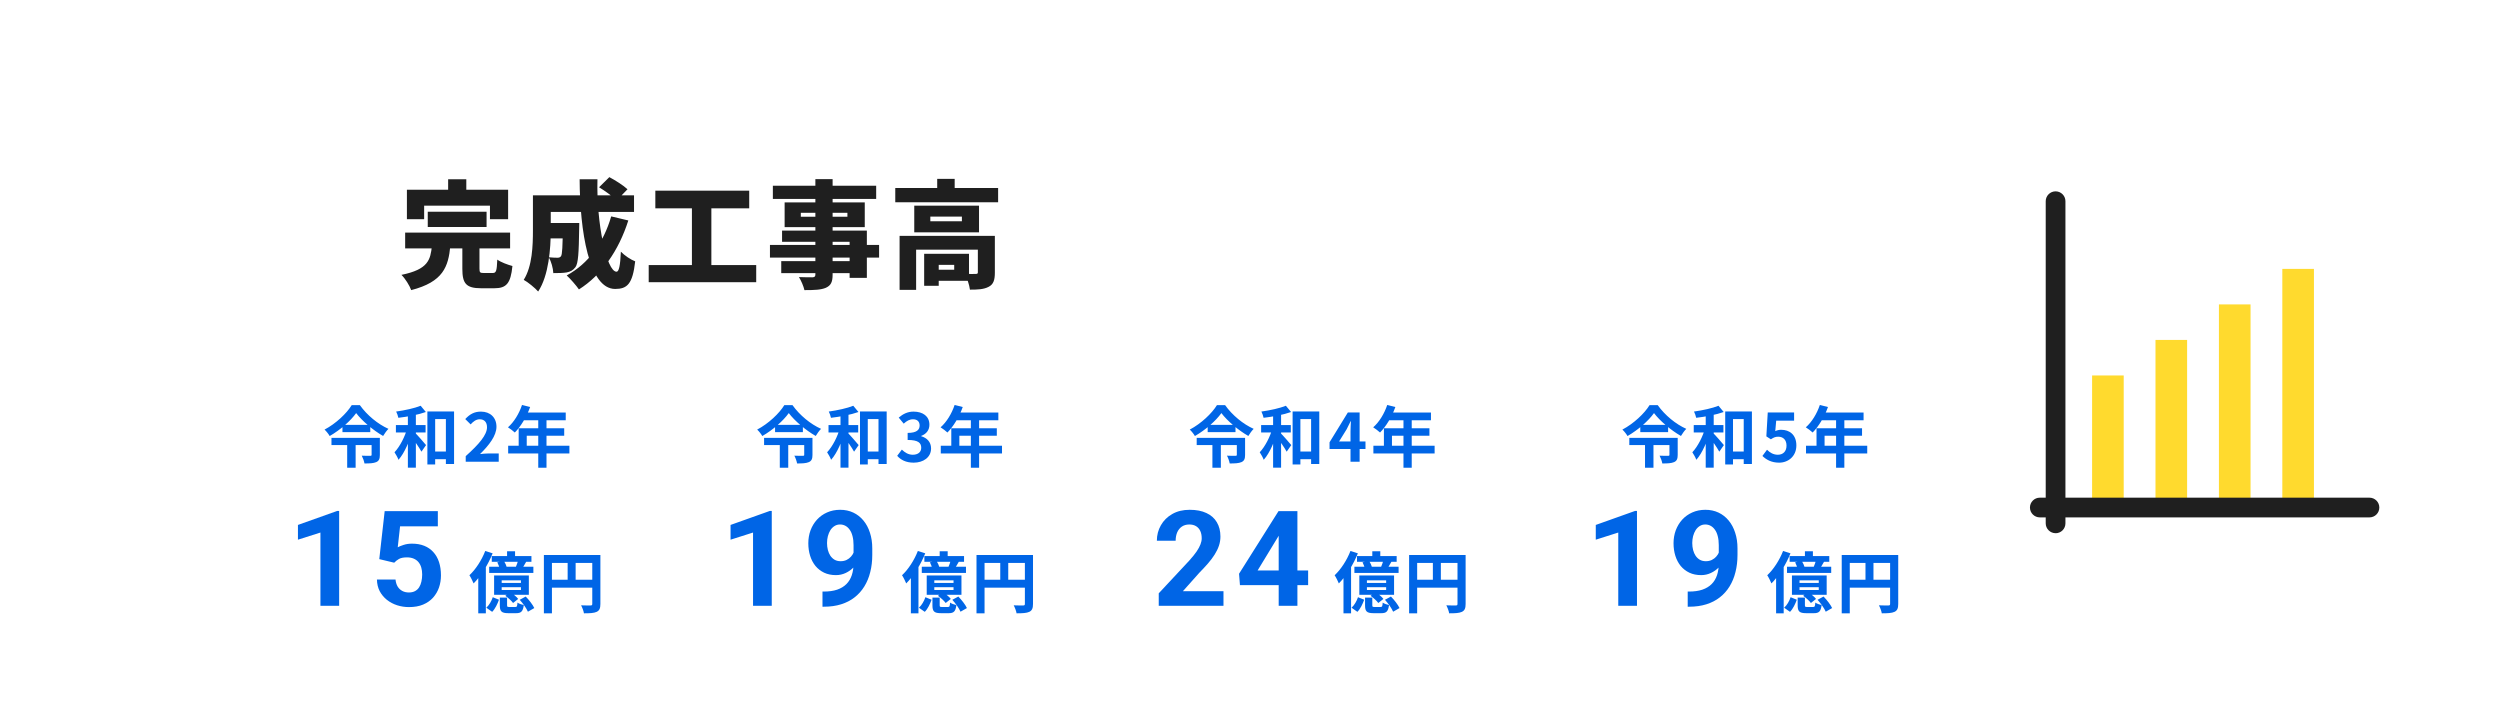 <svg width="601" height="174" viewBox="0 0 601 174" fill="none" xmlns="http://www.w3.org/2000/svg">
<path d="M510.54 90.262H502.94V120.782H510.54V90.262Z" fill="#FFDA2E"/>
<path d="M525.781 81.719H518.181V120.779H525.781V81.719Z" fill="#FFDA2E"/>
<path d="M541.031 73.18H533.431V120.79H541.031V73.18Z" fill="#FFDA2E"/>
<path d="M556.271 64.641H548.671V120.791H556.271V64.641Z" fill="#FFDA2E"/>
<path d="M494.16 128.18C492.86 128.18 491.79 127.12 491.79 125.81V48.37C491.79 47.07 492.85 46 494.16 46C495.47 46 496.53 47.06 496.53 48.37V125.82C496.53 127.13 495.47 128.19 494.16 128.19V128.18Z" fill="#1F1F1F"/>
<path d="M490.37 124.381C489.07 124.381 488 123.321 488 122.011C488 120.701 489.06 119.641 490.37 119.641H569.62C570.93 119.641 571.99 120.701 571.99 122.011C571.99 123.321 570.93 124.381 569.62 124.381H490.37Z" fill="#1F1F1F"/>
<path d="M102.832 50.9H116.972V54.568H102.832V50.9ZM97.4 55.912H122.628V59.72H97.4V55.912ZM103.84 59.076H108.264C107.788 64.116 106.556 67.756 98.856 69.744C98.464 68.652 97.4 66.944 96.504 66.076C102.972 64.76 103.476 62.464 103.84 59.076ZM111.148 58.32H115.264V64.564C115.264 65.516 115.404 65.628 116.3 65.628C116.664 65.628 118.008 65.628 118.456 65.628C119.268 65.628 119.436 65.18 119.548 62.408C120.36 63.024 122.124 63.668 123.188 63.948C122.768 68.148 121.732 69.296 118.848 69.296C118.12 69.296 116.356 69.296 115.656 69.296C112.016 69.296 111.148 68.12 111.148 64.62V58.32ZM107.732 43.088H112.1V48.52H107.732V43.088ZM97.82 45.608H122.152V52.692H117.784V49.444H101.964V52.692H97.82V45.608ZM130.664 53.616H136.852V57.312H130.664V53.616ZM135.312 53.616H139.26C139.26 53.616 139.232 54.596 139.232 55.044C139.148 60.756 139.008 63.332 138.336 64.228C137.72 65.04 137.076 65.32 136.236 65.488C135.48 65.628 134.304 65.656 133.016 65.656C132.96 64.452 132.512 62.856 131.924 61.848C132.792 61.932 133.576 61.96 134.024 61.96C134.388 61.96 134.64 61.876 134.864 61.596C135.172 61.148 135.256 59.3 135.312 54.204V53.616ZM144.02 45.02L146.484 42.584C147.912 43.34 149.872 44.572 150.852 45.496L148.22 48.212C147.38 47.26 145.476 45.916 144.02 45.02ZM146.932 52.02L151.048 53C148.724 60.28 144.636 66.132 139.176 69.576C138.588 68.708 137.104 67 136.236 66.216C141.444 63.388 145.112 58.348 146.932 52.02ZM130.86 46.952H152.42V50.956H130.86V46.952ZM128.116 46.952H132.4V55.38C132.4 59.72 131.924 66.244 129.376 70.08C128.676 69.268 126.828 67.756 125.904 67.28C127.976 63.976 128.116 59.02 128.116 55.352V46.952ZM139.344 43.088H143.628C143.348 53.7 145.84 65.32 148.22 65.32C148.78 65.32 149.116 63.92 149.256 60.504C150.18 61.456 151.608 62.408 152.7 62.828C152.084 68.288 150.768 69.464 147.884 69.464C141.556 69.464 139.4 55.492 139.344 43.088ZM157.544 45.832H180.112V50.088H157.544V45.832ZM155.948 63.724H181.792V67.84H155.948V63.724ZM166.336 48.212H171.012V65.348H166.336V48.212ZM196.016 43.06H200.16V65.992C200.16 67.84 199.74 68.624 198.536 69.184C197.332 69.688 195.792 69.744 193.384 69.744C193.188 68.82 192.572 67.42 192.068 66.608C193.216 66.664 194.868 66.664 195.316 66.664C195.848 66.636 196.016 66.468 196.016 65.992V43.06ZM185.796 44.656H210.632V47.82H185.796V44.656ZM192.516 51.152V52.104H203.716V51.152H192.516ZM188.624 48.66H207.888V54.596H188.624V48.66ZM188.008 55.436H208.392V66.804H204.248V58.124H188.008V55.436ZM185.096 58.88H211.332V61.932H185.096V58.88ZM187.812 62.772H206.488V65.656H187.812V62.772ZM215.224 45.188H239.948V48.632H215.224V45.188ZM225.304 43.004H229.504V46.924H225.304V43.004ZM216.26 56.696H236.56V60.028H220.236V69.688H216.26V56.696ZM235.076 56.696H239.164V65.544C239.164 67.308 238.828 68.372 237.652 68.96C236.476 69.576 235.02 69.632 233.172 69.632C233.032 68.484 232.472 66.832 231.94 65.824C232.892 65.88 234.208 65.88 234.572 65.852C234.936 65.852 235.076 65.768 235.076 65.46V56.696ZM222.168 61.008H225.668V68.708H222.168V61.008ZM223.904 61.008H232.948V67.504H223.904V64.844H229.392V63.668H223.904V61.008ZM223.652 52.076V53.196H231.24V52.076H223.652ZM219.788 49.444H235.356V55.856H219.788V49.444Z" fill="#1F1F1F"/>
<path d="M121.902 132.528H123.822V134.4H121.902V132.528ZM118.222 133.68H127.758V135.056H118.222V133.68ZM117.598 136.24H128.222V137.728H117.598V136.24ZM119.55 135.168L121.15 134.864C121.438 135.312 121.726 135.952 121.838 136.384L120.142 136.72C120.046 136.32 119.79 135.648 119.55 135.168ZM124.59 134.592L126.51 135.024C126.11 135.712 125.742 136.368 125.438 136.816L123.966 136.4C124.19 135.872 124.478 135.12 124.59 134.592ZM120.606 141.168V141.84H125.23V141.168H120.606ZM120.606 139.504V140.144H125.23V139.504H120.606ZM118.782 138.336H127.134V142.992H118.782V138.336ZM118.462 143.568L119.95 144.176C119.582 145.184 119.07 146.32 118.318 147.088L116.91 146.096C117.598 145.488 118.158 144.48 118.462 143.568ZM120.158 143.664H121.902V145.488C121.902 145.888 121.982 145.92 122.478 145.92C122.67 145.92 123.598 145.92 123.87 145.92C124.254 145.92 124.35 145.792 124.398 144.864C124.734 145.12 125.438 145.36 125.918 145.456C125.726 147.008 125.262 147.408 124.078 147.408C123.726 147.408 122.542 147.408 122.206 147.408C120.526 147.408 120.158 146.944 120.158 145.504V143.664ZM121.486 143.232L122.638 142.352C123.342 142.784 124.19 143.456 124.574 143.984L123.342 144.96C122.99 144.448 122.174 143.728 121.486 143.232ZM124.942 144.192L126.382 143.408C127.182 144.224 128.078 145.376 128.446 146.176L126.91 147.056C126.574 146.256 125.726 145.056 124.942 144.192ZM116.654 132.448L118.43 133.024C117.358 135.696 115.614 138.496 113.854 140.256C113.678 139.808 113.166 138.752 112.846 138.288C114.35 136.896 115.79 134.672 116.654 132.448ZM114.974 136.912L116.782 135.088L116.798 135.104V147.44H114.974V136.912ZM130.75 133.424H143.31V135.328H132.686V147.44H130.75V133.424ZM142.382 133.424H144.334V145.184C144.334 146.224 144.11 146.768 143.438 147.088C142.782 147.392 141.822 147.44 140.382 147.44C140.302 146.896 139.966 146.016 139.694 145.52C140.622 145.568 141.662 145.552 141.982 145.552C142.286 145.552 142.382 145.456 142.382 145.168V133.424ZM131.806 139.376H143.326V141.28H131.806V139.376ZM136.462 134.464H138.382V140.32H136.462V134.464Z" fill="#0065E6"/>
<path d="M85.621 99.304C84.278 101.176 81.862 103.32 79.254 104.824C79.013 104.376 78.454 103.672 78.022 103.272C80.742 101.848 83.35 99.368 84.549 97.4H86.517C88.246 99.832 90.87 101.976 93.382 103.096C92.901 103.576 92.454 104.232 92.102 104.808C89.686 103.432 87.013 101.16 85.621 99.304ZM82.326 102.136H89.013V103.88H82.326V102.136ZM79.686 105.256H90.406V107H79.686V105.256ZM89.334 105.256H91.317V109.384C91.317 110.28 91.109 110.808 90.438 111.096C89.766 111.384 88.838 111.416 87.621 111.416C87.525 110.856 87.237 110.056 86.966 109.544C87.749 109.592 88.742 109.576 88.981 109.576C89.254 109.576 89.334 109.528 89.334 109.336V105.256ZM83.462 105.672H85.493V112.44H83.462V105.672ZM103.43 108.552H108.214V110.392H103.43V108.552ZM102.742 98.92H109.158V111.544H107.19V100.744H104.614V111.656H102.742V98.92ZM98.053 99H99.974V112.424H98.053V99ZM95.174 102.184H102.31V103.96H95.174V102.184ZM97.925 102.856L99.206 103.288C98.517 105.88 97.269 108.904 95.797 110.536C95.606 109.976 95.157 109.224 94.838 108.728C96.165 107.32 97.382 104.904 97.925 102.856ZM101.126 97.544L102.374 99.048C100.486 99.72 97.942 100.184 95.766 100.44C95.686 100.008 95.445 99.352 95.237 98.936C97.334 98.648 99.669 98.136 101.126 97.544ZM99.797 104.056C100.294 104.52 102.038 106.52 102.422 107L101.318 108.584C100.79 107.608 99.51 105.784 98.885 104.968L99.797 104.056ZM111.958 111V109.656C115.19 106.76 117.078 104.536 117.078 102.712C117.078 101.528 116.454 100.792 115.318 100.792C114.438 100.792 113.75 101.352 113.142 102.024L111.846 100.744C112.934 99.576 114.006 98.952 115.622 98.952C117.846 98.952 119.35 100.376 119.35 102.584C119.35 104.744 117.558 107.048 115.398 109.16C115.99 109.096 116.774 109.016 117.334 109.016H119.894V111H111.958ZM125.491 97.352L127.443 97.848C126.595 100.232 125.187 102.536 123.763 103.976C123.395 103.64 122.579 103 122.115 102.728C123.555 101.48 124.803 99.432 125.491 97.352ZM125.827 99.176H136.003V101.032H124.899L125.827 99.176ZM124.691 102.952H135.635V104.744H126.627V108.104H124.691V102.952ZM122.163 107.16H136.883V109.016H122.163V107.16ZM129.395 100.136H131.379V112.44H129.395V100.136Z" fill="#0065E6"/>
<path d="M81.531 122.836V145.633H77.031V128.023L71.625 129.742V126.195L81.047 122.836H81.531ZM94.772 135.273L91.178 134.414L92.475 122.883H105.256V126.523H96.178L95.616 131.57C95.918 131.393 96.376 131.206 96.991 131.008C97.605 130.799 98.293 130.695 99.053 130.695C100.157 130.695 101.136 130.867 101.991 131.211C102.845 131.555 103.569 132.055 104.163 132.711C104.767 133.367 105.225 134.169 105.538 135.117C105.85 136.065 106.006 137.138 106.006 138.336C106.006 139.346 105.85 140.31 105.538 141.227C105.225 142.133 104.751 142.945 104.116 143.664C103.48 144.372 102.683 144.93 101.725 145.336C100.767 145.742 99.631 145.945 98.319 145.945C97.34 145.945 96.392 145.799 95.475 145.508C94.569 145.216 93.751 144.784 93.022 144.211C92.303 143.638 91.725 142.945 91.287 142.133C90.86 141.31 90.636 140.372 90.616 139.32H95.084C95.147 139.966 95.314 140.523 95.584 140.992C95.866 141.451 96.235 141.805 96.694 142.055C97.152 142.305 97.689 142.43 98.303 142.43C98.876 142.43 99.366 142.32 99.772 142.102C100.178 141.883 100.506 141.581 100.756 141.195C101.006 140.799 101.189 140.341 101.303 139.82C101.428 139.289 101.491 138.716 101.491 138.102C101.491 137.487 101.418 136.93 101.272 136.43C101.126 135.93 100.902 135.497 100.6 135.133C100.298 134.768 99.912 134.487 99.444 134.289C98.985 134.091 98.449 133.992 97.834 133.992C97.001 133.992 96.355 134.122 95.897 134.383C95.449 134.643 95.074 134.94 94.772 135.273Z" fill="#0065E6"/>
<path d="M225.902 132.528H227.822V134.4H225.902V132.528ZM222.222 133.68H231.758V135.056H222.222V133.68ZM221.598 136.24H232.222V137.728H221.598V136.24ZM223.55 135.168L225.15 134.864C225.438 135.312 225.726 135.952 225.838 136.384L224.142 136.72C224.046 136.32 223.79 135.648 223.55 135.168ZM228.59 134.592L230.51 135.024C230.11 135.712 229.742 136.368 229.438 136.816L227.966 136.4C228.19 135.872 228.478 135.12 228.59 134.592ZM224.606 141.168V141.84H229.23V141.168H224.606ZM224.606 139.504V140.144H229.23V139.504H224.606ZM222.782 138.336H231.134V142.992H222.782V138.336ZM222.462 143.568L223.95 144.176C223.582 145.184 223.07 146.32 222.318 147.088L220.91 146.096C221.598 145.488 222.158 144.48 222.462 143.568ZM224.158 143.664H225.902V145.488C225.902 145.888 225.982 145.92 226.478 145.92C226.67 145.92 227.598 145.92 227.87 145.92C228.254 145.92 228.35 145.792 228.398 144.864C228.734 145.12 229.438 145.36 229.918 145.456C229.726 147.008 229.262 147.408 228.078 147.408C227.726 147.408 226.542 147.408 226.206 147.408C224.526 147.408 224.158 146.944 224.158 145.504V143.664ZM225.486 143.232L226.638 142.352C227.342 142.784 228.19 143.456 228.574 143.984L227.342 144.96C226.99 144.448 226.174 143.728 225.486 143.232ZM228.942 144.192L230.382 143.408C231.182 144.224 232.078 145.376 232.446 146.176L230.91 147.056C230.574 146.256 229.726 145.056 228.942 144.192ZM220.654 132.448L222.43 133.024C221.358 135.696 219.614 138.496 217.854 140.256C217.678 139.808 217.166 138.752 216.846 138.288C218.35 136.896 219.79 134.672 220.654 132.448ZM218.974 136.912L220.782 135.088L220.798 135.104V147.44H218.974V136.912ZM234.75 133.424H247.31V135.328H236.686V147.44H234.75V133.424ZM246.382 133.424H248.334V145.184C248.334 146.224 248.11 146.768 247.438 147.088C246.782 147.392 245.822 147.44 244.382 147.44C244.302 146.896 243.966 146.016 243.694 145.52C244.622 145.568 245.662 145.552 245.982 145.552C246.286 145.552 246.382 145.456 246.382 145.168V133.424ZM235.806 139.376H247.326V141.28H235.806V139.376ZM240.462 134.464H242.382V140.32H240.462V134.464Z" fill="#0065E6"/>
<path d="M189.622 99.304C188.278 101.176 185.862 103.32 183.254 104.824C183.014 104.376 182.454 103.672 182.022 103.272C184.742 101.848 187.35 99.368 188.55 97.4H190.518C192.246 99.832 194.87 101.976 197.382 103.096C196.902 103.576 196.454 104.232 196.102 104.808C193.686 103.432 191.014 101.16 189.622 99.304ZM186.326 102.136H193.014V103.88H186.326V102.136ZM183.686 105.256H194.406V107H183.686V105.256ZM193.334 105.256H195.318V109.384C195.318 110.28 195.11 110.808 194.438 111.096C193.766 111.384 192.838 111.416 191.622 111.416C191.526 110.856 191.238 110.056 190.966 109.544C191.75 109.592 192.742 109.576 192.982 109.576C193.254 109.576 193.334 109.528 193.334 109.336V105.256ZM187.462 105.672H189.494V112.44H187.462V105.672ZM207.43 108.552H212.214V110.392H207.43V108.552ZM206.742 98.92H213.158V111.544H211.19V100.744H208.614V111.656H206.742V98.92ZM202.054 99H203.974V112.424H202.054V99ZM199.174 102.184H206.31V103.96H199.174V102.184ZM201.926 102.856L203.206 103.288C202.518 105.88 201.27 108.904 199.798 110.536C199.606 109.976 199.158 109.224 198.838 108.728C200.166 107.32 201.382 104.904 201.926 102.856ZM205.126 97.544L206.374 99.048C204.486 99.72 201.942 100.184 199.766 100.44C199.686 100.008 199.446 99.352 199.238 98.936C201.334 98.648 203.67 98.136 205.126 97.544ZM203.798 104.056C204.294 104.52 206.038 106.52 206.422 107L205.318 108.584C204.79 107.608 203.51 105.784 202.886 104.968L203.798 104.056ZM219.654 111.224C217.782 111.224 216.518 110.536 215.686 109.576L216.806 108.088C217.51 108.776 218.358 109.32 219.43 109.32C220.646 109.32 221.462 108.712 221.462 107.656C221.462 106.488 220.774 105.768 218.198 105.768V104.072C220.374 104.072 221.078 103.336 221.078 102.28C221.078 101.352 220.502 100.792 219.494 100.792C218.646 100.792 217.958 101.192 217.254 101.848L216.054 100.392C217.078 99.512 218.214 98.952 219.59 98.952C221.878 98.952 223.43 100.072 223.43 102.104C223.43 103.368 222.726 104.312 221.462 104.792V104.872C222.806 105.256 223.83 106.232 223.83 107.8C223.83 109.976 221.926 111.224 219.654 111.224ZM229.491 97.352L231.443 97.848C230.595 100.232 229.187 102.536 227.763 103.976C227.395 103.64 226.579 103 226.115 102.728C227.555 101.48 228.803 99.432 229.491 97.352ZM229.827 99.176H240.003V101.032H228.899L229.827 99.176ZM228.691 102.952H239.635V104.744H230.627V108.104H228.691V102.952ZM226.163 107.16H240.883V109.016H226.163V107.16ZM233.395 100.136H235.379V112.44H233.395V100.136Z" fill="#0065E6"/>
<path d="M185.531 122.836V145.633H181.031V128.023L175.625 129.742V126.195L185.047 122.836H185.531ZM197.725 142.211H198.022C199.272 142.211 200.345 142.06 201.241 141.758C202.147 141.445 202.892 140.997 203.475 140.414C204.058 139.831 204.491 139.117 204.772 138.273C205.053 137.419 205.194 136.451 205.194 135.367V131.055C205.194 130.232 205.11 129.508 204.944 128.883C204.788 128.258 204.558 127.742 204.256 127.336C203.965 126.919 203.621 126.607 203.225 126.398C202.84 126.19 202.413 126.086 201.944 126.086C201.444 126.086 201.001 126.211 200.616 126.461C200.23 126.701 199.902 127.029 199.631 127.445C199.371 127.862 199.168 128.341 199.022 128.883C198.886 129.414 198.819 129.971 198.819 130.555C198.819 131.138 198.886 131.695 199.022 132.227C199.157 132.747 199.36 133.211 199.631 133.617C199.902 134.013 200.241 134.331 200.647 134.57C201.053 134.799 201.532 134.914 202.084 134.914C202.616 134.914 203.09 134.815 203.506 134.617C203.933 134.409 204.293 134.138 204.584 133.805C204.886 133.471 205.116 133.102 205.272 132.695C205.439 132.289 205.522 131.878 205.522 131.461L207.006 132.273C207.006 133.003 206.85 133.721 206.538 134.43C206.225 135.138 205.788 135.784 205.225 136.367C204.673 136.94 204.032 137.398 203.303 137.742C202.574 138.086 201.793 138.258 200.959 138.258C199.897 138.258 198.954 138.065 198.131 137.68C197.308 137.284 196.61 136.742 196.038 136.055C195.475 135.357 195.048 134.544 194.756 133.617C194.465 132.69 194.319 131.685 194.319 130.602C194.319 129.497 194.496 128.461 194.85 127.492C195.215 126.523 195.73 125.669 196.397 124.93C197.074 124.19 197.881 123.612 198.819 123.195C199.767 122.768 200.819 122.555 201.975 122.555C203.131 122.555 204.183 122.779 205.131 123.227C206.079 123.674 206.892 124.31 207.569 125.133C208.246 125.945 208.767 126.919 209.131 128.055C209.506 129.19 209.694 130.451 209.694 131.836V133.398C209.694 134.878 209.532 136.253 209.209 137.523C208.897 138.794 208.423 139.945 207.788 140.977C207.163 141.997 206.381 142.872 205.444 143.602C204.517 144.331 203.439 144.888 202.209 145.273C200.98 145.659 199.605 145.852 198.084 145.852H197.725V142.211Z" fill="#0065E6"/>
<path d="M329.902 132.528H331.822V134.4H329.902V132.528ZM326.222 133.68H335.758V135.056H326.222V133.68ZM325.598 136.24H336.222V137.728H325.598V136.24ZM327.55 135.168L329.15 134.864C329.438 135.312 329.726 135.952 329.838 136.384L328.142 136.72C328.046 136.32 327.79 135.648 327.55 135.168ZM332.59 134.592L334.51 135.024C334.11 135.712 333.742 136.368 333.438 136.816L331.966 136.4C332.19 135.872 332.478 135.12 332.59 134.592ZM328.606 141.168V141.84H333.23V141.168H328.606ZM328.606 139.504V140.144H333.23V139.504H328.606ZM326.782 138.336H335.134V142.992H326.782V138.336ZM326.462 143.568L327.95 144.176C327.582 145.184 327.07 146.32 326.318 147.088L324.91 146.096C325.598 145.488 326.158 144.48 326.462 143.568ZM328.158 143.664H329.902V145.488C329.902 145.888 329.982 145.92 330.478 145.92C330.67 145.92 331.598 145.92 331.87 145.92C332.254 145.92 332.35 145.792 332.398 144.864C332.734 145.12 333.438 145.36 333.918 145.456C333.726 147.008 333.262 147.408 332.078 147.408C331.726 147.408 330.542 147.408 330.206 147.408C328.526 147.408 328.158 146.944 328.158 145.504V143.664ZM329.486 143.232L330.638 142.352C331.342 142.784 332.19 143.456 332.574 143.984L331.342 144.96C330.99 144.448 330.174 143.728 329.486 143.232ZM332.942 144.192L334.382 143.408C335.182 144.224 336.078 145.376 336.446 146.176L334.91 147.056C334.574 146.256 333.726 145.056 332.942 144.192ZM324.654 132.448L326.43 133.024C325.358 135.696 323.614 138.496 321.854 140.256C321.678 139.808 321.166 138.752 320.846 138.288C322.35 136.896 323.79 134.672 324.654 132.448ZM322.974 136.912L324.782 135.088L324.798 135.104V147.44H322.974V136.912ZM338.75 133.424H351.31V135.328H340.686V147.44H338.75V133.424ZM350.382 133.424H352.334V145.184C352.334 146.224 352.11 146.768 351.438 147.088C350.782 147.392 349.822 147.44 348.382 147.44C348.302 146.896 347.966 146.016 347.694 145.52C348.622 145.568 349.662 145.552 349.982 145.552C350.286 145.552 350.382 145.456 350.382 145.168V133.424ZM339.806 139.376H351.326V141.28H339.806V139.376ZM344.462 134.464H346.382V140.32H344.462V134.464Z" fill="#0065E6"/>
<path d="M293.622 99.304C292.278 101.176 289.862 103.32 287.254 104.824C287.014 104.376 286.454 103.672 286.022 103.272C288.742 101.848 291.35 99.368 292.55 97.4H294.518C296.246 99.832 298.87 101.976 301.382 103.096C300.902 103.576 300.454 104.232 300.102 104.808C297.686 103.432 295.014 101.16 293.622 99.304ZM290.326 102.136H297.014V103.88H290.326V102.136ZM287.686 105.256H298.406V107H287.686V105.256ZM297.334 105.256H299.318V109.384C299.318 110.28 299.11 110.808 298.438 111.096C297.766 111.384 296.838 111.416 295.622 111.416C295.526 110.856 295.238 110.056 294.966 109.544C295.75 109.592 296.742 109.576 296.982 109.576C297.254 109.576 297.334 109.528 297.334 109.336V105.256ZM291.462 105.672H293.494V112.44H291.462V105.672ZM311.43 108.552H316.214V110.392H311.43V108.552ZM310.742 98.92H317.158V111.544H315.19V100.744H312.614V111.656H310.742V98.92ZM306.054 99H307.974V112.424H306.054V99ZM303.174 102.184H310.31V103.96H303.174V102.184ZM305.926 102.856L307.206 103.288C306.518 105.88 305.27 108.904 303.798 110.536C303.606 109.976 303.158 109.224 302.838 108.728C304.166 107.32 305.382 104.904 305.926 102.856ZM309.126 97.544L310.374 99.048C308.486 99.72 305.942 100.184 303.766 100.44C303.686 100.008 303.446 99.352 303.238 98.936C305.334 98.648 307.67 98.136 309.126 97.544ZM307.798 104.056C308.294 104.52 310.038 106.52 310.422 107L309.318 108.584C308.79 107.608 307.51 105.784 306.886 104.968L307.798 104.056ZM324.662 111V103.72C324.662 103.032 324.726 101.96 324.758 101.256H324.694C324.39 101.896 324.07 102.552 323.734 103.192L321.91 106.136H328.262V107.944H319.622V106.328L324.022 99.16H326.854V111H324.662ZM333.491 97.352L335.443 97.848C334.595 100.232 333.187 102.536 331.763 103.976C331.395 103.64 330.579 103 330.115 102.728C331.555 101.48 332.803 99.432 333.491 97.352ZM333.827 99.176H344.003V101.032H332.899L333.827 99.176ZM332.691 102.952H343.635V104.744H334.627V108.104H332.691V102.952ZM330.163 107.16H344.883V109.016H330.163V107.16ZM337.395 100.136H339.379V112.44H337.395V100.136Z" fill="#0065E6"/>
<path d="M294.125 142.117V145.633H278.562V142.633L285.922 134.742C286.661 133.919 287.245 133.195 287.672 132.57C288.099 131.935 288.406 131.367 288.594 130.867C288.792 130.357 288.891 129.872 288.891 129.414C288.891 128.727 288.776 128.138 288.547 127.648C288.318 127.148 287.979 126.763 287.531 126.492C287.094 126.221 286.552 126.086 285.906 126.086C285.219 126.086 284.625 126.253 284.125 126.586C283.635 126.919 283.26 127.383 283 127.977C282.75 128.57 282.625 129.242 282.625 129.992H278.109C278.109 128.638 278.432 127.398 279.078 126.273C279.724 125.138 280.635 124.237 281.812 123.57C282.99 122.893 284.385 122.555 286 122.555C287.594 122.555 288.938 122.815 290.031 123.336C291.135 123.846 291.969 124.586 292.531 125.555C293.104 126.513 293.391 127.659 293.391 128.992C293.391 129.742 293.271 130.477 293.031 131.195C292.792 131.904 292.448 132.612 292 133.32C291.562 134.018 291.031 134.727 290.406 135.445C289.781 136.164 289.089 136.909 288.328 137.68L284.375 142.117H294.125ZM314.475 137.133V140.664H298.084L297.866 137.93L307.35 122.883H310.928L307.053 129.367L302.334 137.133H314.475ZM311.897 122.883V145.633H307.397V122.883H311.897Z" fill="#0065E6"/>
<path d="M433.902 132.528H435.822V134.4H433.902V132.528ZM430.222 133.68H439.758V135.056H430.222V133.68ZM429.598 136.24H440.222V137.728H429.598V136.24ZM431.55 135.168L433.15 134.864C433.438 135.312 433.726 135.952 433.838 136.384L432.142 136.72C432.046 136.32 431.79 135.648 431.55 135.168ZM436.59 134.592L438.51 135.024C438.11 135.712 437.742 136.368 437.438 136.816L435.966 136.4C436.19 135.872 436.478 135.12 436.59 134.592ZM432.606 141.168V141.84H437.23V141.168H432.606ZM432.606 139.504V140.144H437.23V139.504H432.606ZM430.782 138.336H439.134V142.992H430.782V138.336ZM430.462 143.568L431.95 144.176C431.582 145.184 431.07 146.32 430.318 147.088L428.91 146.096C429.598 145.488 430.158 144.48 430.462 143.568ZM432.158 143.664H433.902V145.488C433.902 145.888 433.982 145.92 434.478 145.92C434.67 145.92 435.598 145.92 435.87 145.92C436.254 145.92 436.35 145.792 436.398 144.864C436.734 145.12 437.438 145.36 437.918 145.456C437.726 147.008 437.262 147.408 436.078 147.408C435.726 147.408 434.542 147.408 434.206 147.408C432.526 147.408 432.158 146.944 432.158 145.504V143.664ZM433.486 143.232L434.638 142.352C435.342 142.784 436.19 143.456 436.574 143.984L435.342 144.96C434.99 144.448 434.174 143.728 433.486 143.232ZM436.942 144.192L438.382 143.408C439.182 144.224 440.078 145.376 440.446 146.176L438.91 147.056C438.574 146.256 437.726 145.056 436.942 144.192ZM428.654 132.448L430.43 133.024C429.358 135.696 427.614 138.496 425.854 140.256C425.678 139.808 425.166 138.752 424.846 138.288C426.35 136.896 427.79 134.672 428.654 132.448ZM426.974 136.912L428.782 135.088L428.798 135.104V147.44H426.974V136.912ZM442.75 133.424H455.31V135.328H444.686V147.44H442.75V133.424ZM454.382 133.424H456.334V145.184C456.334 146.224 456.11 146.768 455.438 147.088C454.782 147.392 453.822 147.44 452.382 147.44C452.302 146.896 451.966 146.016 451.694 145.52C452.622 145.568 453.662 145.552 453.982 145.552C454.286 145.552 454.382 145.456 454.382 145.168V133.424ZM443.806 139.376H455.326V141.28H443.806V139.376ZM448.462 134.464H450.382V140.32H448.462V134.464Z" fill="#0065E6"/>
<path d="M397.622 99.304C396.278 101.176 393.862 103.32 391.254 104.824C391.014 104.376 390.454 103.672 390.022 103.272C392.742 101.848 395.35 99.368 396.55 97.4H398.518C400.246 99.832 402.87 101.976 405.382 103.096C404.902 103.576 404.454 104.232 404.102 104.808C401.686 103.432 399.014 101.16 397.622 99.304ZM394.326 102.136H401.014V103.88H394.326V102.136ZM391.686 105.256H402.406V107H391.686V105.256ZM401.334 105.256H403.318V109.384C403.318 110.28 403.11 110.808 402.438 111.096C401.766 111.384 400.838 111.416 399.622 111.416C399.526 110.856 399.238 110.056 398.966 109.544C399.75 109.592 400.742 109.576 400.982 109.576C401.254 109.576 401.334 109.528 401.334 109.336V105.256ZM395.462 105.672H397.494V112.44H395.462V105.672ZM415.43 108.552H420.214V110.392H415.43V108.552ZM414.742 98.92H421.158V111.544H419.19V100.744H416.614V111.656H414.742V98.92ZM410.054 99H411.974V112.424H410.054V99ZM407.174 102.184H414.31V103.96H407.174V102.184ZM409.926 102.856L411.206 103.288C410.518 105.88 409.27 108.904 407.798 110.536C407.606 109.976 407.158 109.224 406.838 108.728C408.166 107.32 409.382 104.904 409.926 102.856ZM413.126 97.544L414.374 99.048C412.486 99.72 409.942 100.184 407.766 100.44C407.686 100.008 407.446 99.352 407.238 98.936C409.334 98.648 411.67 98.136 413.126 97.544ZM411.798 104.056C412.294 104.52 414.038 106.52 414.422 107L413.318 108.584C412.79 107.608 411.51 105.784 410.886 104.968L411.798 104.056ZM427.702 111.224C425.83 111.224 424.582 110.488 423.686 109.608L424.79 108.12C425.446 108.776 426.294 109.32 427.382 109.32C428.63 109.32 429.478 108.536 429.478 107.128C429.478 105.752 428.678 104.984 427.494 104.984C426.79 104.984 426.406 105.16 425.718 105.608L424.63 104.904L424.966 99.16H431.302V101.128H426.998L426.774 103.64C427.238 103.432 427.654 103.32 428.198 103.32C430.182 103.32 431.846 104.488 431.846 107.08C431.846 109.704 429.878 111.224 427.702 111.224ZM437.491 97.352L439.443 97.848C438.595 100.232 437.187 102.536 435.763 103.976C435.395 103.64 434.579 103 434.115 102.728C435.555 101.48 436.803 99.432 437.491 97.352ZM437.827 99.176H448.003V101.032H436.899L437.827 99.176ZM436.691 102.952H447.635V104.744H438.627V108.104H436.691V102.952ZM434.163 107.16H448.883V109.016H434.163V107.16ZM441.395 100.136H443.379V112.44H441.395V100.136Z" fill="#0065E6"/>
<path d="M393.531 122.836V145.633H389.031V128.023L383.625 129.742V126.195L393.047 122.836H393.531ZM405.725 142.211H406.022C407.272 142.211 408.345 142.06 409.241 141.758C410.147 141.445 410.892 140.997 411.475 140.414C412.058 139.831 412.491 139.117 412.772 138.273C413.053 137.419 413.194 136.451 413.194 135.367V131.055C413.194 130.232 413.11 129.508 412.944 128.883C412.788 128.258 412.558 127.742 412.256 127.336C411.965 126.919 411.621 126.607 411.225 126.398C410.84 126.19 410.413 126.086 409.944 126.086C409.444 126.086 409.001 126.211 408.616 126.461C408.23 126.701 407.902 127.029 407.631 127.445C407.371 127.862 407.168 128.341 407.022 128.883C406.886 129.414 406.819 129.971 406.819 130.555C406.819 131.138 406.886 131.695 407.022 132.227C407.157 132.747 407.36 133.211 407.631 133.617C407.902 134.013 408.241 134.331 408.647 134.57C409.053 134.799 409.532 134.914 410.084 134.914C410.616 134.914 411.09 134.815 411.506 134.617C411.933 134.409 412.293 134.138 412.584 133.805C412.886 133.471 413.116 133.102 413.272 132.695C413.439 132.289 413.522 131.878 413.522 131.461L415.006 132.273C415.006 133.003 414.85 133.721 414.538 134.43C414.225 135.138 413.788 135.784 413.225 136.367C412.673 136.94 412.032 137.398 411.303 137.742C410.574 138.086 409.793 138.258 408.959 138.258C407.897 138.258 406.954 138.065 406.131 137.68C405.308 137.284 404.61 136.742 404.038 136.055C403.475 135.357 403.048 134.544 402.756 133.617C402.465 132.69 402.319 131.685 402.319 130.602C402.319 129.497 402.496 128.461 402.85 127.492C403.215 126.523 403.73 125.669 404.397 124.93C405.074 124.19 405.881 123.612 406.819 123.195C407.767 122.768 408.819 122.555 409.975 122.555C411.131 122.555 412.183 122.779 413.131 123.227C414.079 123.674 414.892 124.31 415.569 125.133C416.246 125.945 416.767 126.919 417.131 128.055C417.506 129.19 417.694 130.451 417.694 131.836V133.398C417.694 134.878 417.532 136.253 417.209 137.523C416.897 138.794 416.423 139.945 415.788 140.977C415.163 141.997 414.381 142.872 413.444 143.602C412.517 144.331 411.439 144.888 410.209 145.273C408.98 145.659 407.605 145.852 406.084 145.852H405.725V142.211Z" fill="#0065E6"/>
</svg>
